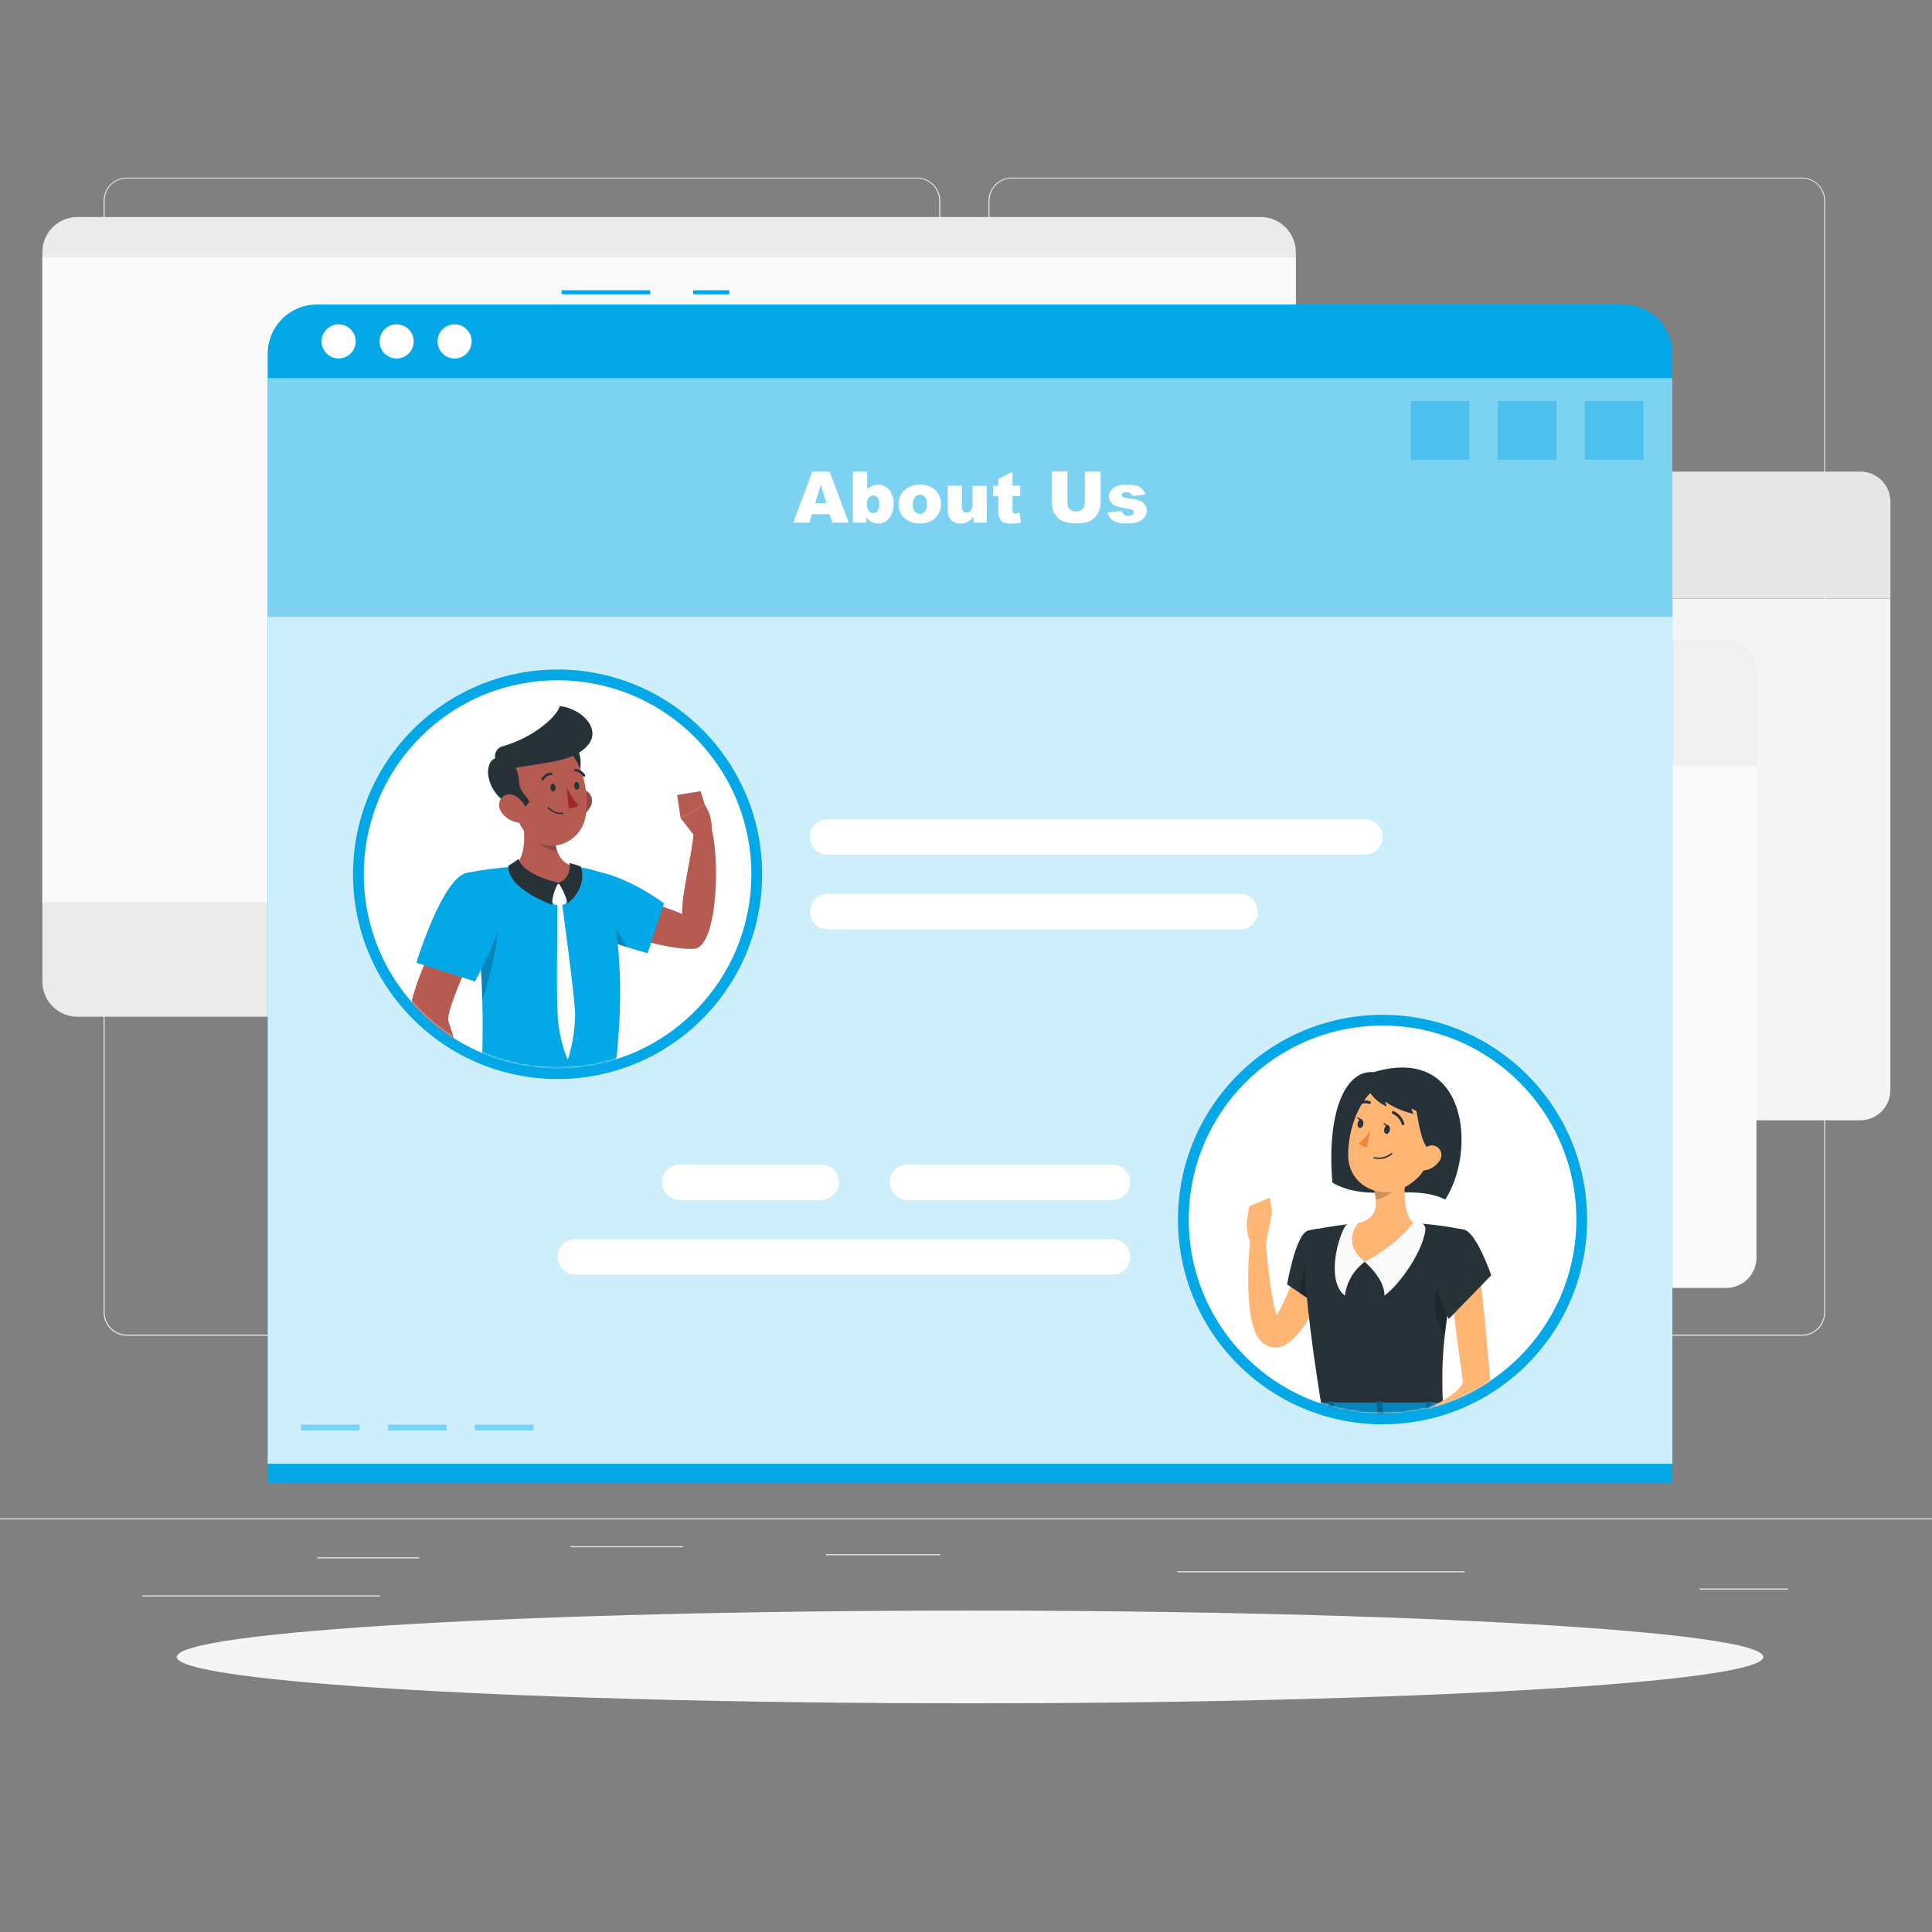 <svg width="1000" height="1000" viewBox="0 0 1000 1000" fill="none" xmlns="http://www.w3.org/2000/svg">
<rect x="0" y="0" width="1000" height="1000" fill="#808080" stroke="none"/>
<g clip-path="url(#clip0_657_1269)">
<path d="M1031.51 785.902H-27.311V786.432H1031.51V785.902Z" fill="#EBEBEB"/>
<path d="M216.918 806.082H164.252V806.612H216.918V806.082Z" fill="#EBEBEB"/>
<path d="M353.506 800.34H295.271V800.87H353.506V800.34Z" fill="#EBEBEB"/>
<path d="M196.694 825.773H73.638V826.303H196.694V825.773Z" fill="#EBEBEB"/>
<path d="M925.419 822.211H879.678V822.741H925.419V822.211Z" fill="#EBEBEB"/>
<path d="M486.685 804.43H427.539V804.96H486.685V804.43Z" fill="#EBEBEB"/>
<path d="M758.104 813.27H609.402V813.799H758.104V813.27Z" fill="#EBEBEB"/>
<path d="M474.572 691.367H65.675C62.472 691.361 59.402 690.084 57.139 687.814C54.876 685.545 53.605 682.47 53.605 679.264V103.927C53.632 100.739 54.916 97.691 57.176 95.445C59.436 93.198 62.49 91.935 65.675 91.93H474.572C477.779 91.93 480.854 93.205 483.122 95.475C485.389 97.744 486.663 100.823 486.663 104.033V679.264C486.663 682.474 485.389 685.552 483.122 687.822C480.854 690.092 477.779 691.367 474.572 691.367ZM65.675 92.354C62.612 92.359 59.677 93.581 57.513 95.751C55.349 97.921 54.134 100.861 54.134 103.927V679.264C54.134 682.329 55.349 685.27 57.513 687.44C59.677 689.61 62.612 690.831 65.675 690.837H474.572C477.636 690.831 480.574 689.61 482.741 687.441C484.908 685.272 486.128 682.331 486.134 679.264V103.927C486.128 100.859 484.908 97.919 482.741 95.749C480.574 93.58 477.636 92.359 474.572 92.354H65.675Z" fill="#EBEBEB"/>
<path d="M932.64 691.367H523.723C520.517 691.361 517.445 690.084 515.179 687.816C512.912 685.547 511.636 682.472 511.631 679.264V103.927C511.664 100.737 512.952 97.689 515.216 95.443C517.479 93.198 520.536 91.935 523.723 91.93H932.64C935.822 91.941 938.87 93.206 941.126 95.452C943.381 97.698 944.662 100.743 944.69 103.927V679.264C944.69 682.466 943.422 685.538 941.163 687.807C938.905 690.076 935.84 691.356 932.64 691.367ZM523.723 92.354C520.658 92.359 517.72 93.58 515.553 95.749C513.386 97.919 512.166 100.859 512.16 103.927V679.264C512.166 682.331 513.386 685.272 515.553 687.441C517.72 689.61 520.658 690.831 523.723 690.837H932.64C935.705 690.831 938.643 689.61 940.81 687.441C942.977 685.272 944.197 682.331 944.203 679.264V103.927C944.197 100.859 942.977 97.919 940.81 95.749C938.643 93.58 935.705 92.359 932.64 92.354H523.723Z" fill="#EBEBEB"/>
<path d="M652.497 112.32H40.137C30.078 112.32 21.925 120.482 21.925 130.549V508.038C21.925 518.105 30.078 526.267 40.137 526.267H652.497C662.555 526.267 670.708 518.105 670.708 508.038V130.549C670.708 120.482 662.555 112.32 652.497 112.32Z" fill="#EBEBEB"/>
<path d="M670.708 133.262H21.925V466.937H670.708V133.262Z" fill="#FAFAFA"/>
<path d="M462.438 259.677C462.449 255.549 464.092 251.592 467.009 248.673C469.925 245.754 473.878 244.109 478.002 244.098H962.943C967.068 244.109 971.02 245.754 973.937 248.673C976.853 251.592 978.497 255.549 978.508 259.677V309.828H462.438V259.677Z" fill="#E6E6E6"/>
<path d="M588.31 288.762C594.813 288.762 600.084 283.485 600.084 276.977C600.084 270.468 594.813 265.191 588.31 265.191C581.808 265.191 576.536 270.468 576.536 276.977C576.536 283.485 581.808 288.762 588.31 288.762Z" fill="white"/>
<path d="M546.593 288.762C553.096 288.762 558.368 283.485 558.368 276.977C558.368 270.468 553.096 265.191 546.593 265.191C540.091 265.191 534.819 270.468 534.819 276.977C534.819 283.485 540.091 288.762 546.593 288.762Z" fill="white"/>
<path d="M504.896 288.762C511.399 288.762 516.67 283.485 516.67 276.977C516.67 270.468 511.399 265.191 504.896 265.191C498.394 265.191 493.122 270.468 493.122 276.977C493.122 283.485 498.394 288.762 504.896 288.762Z" fill="white"/>
<path d="M962.88 579.875H477.939C473.814 579.864 469.862 578.219 466.945 575.3C464.029 572.38 462.385 568.424 462.374 564.296V309.938H978.445V564.296C978.433 568.424 976.79 572.38 973.873 575.3C970.957 578.219 967.004 579.864 962.88 579.875Z" fill="#F5F5F5"/>
<path d="M393.148 346.435C393.16 342.306 394.803 338.35 397.72 335.431C400.636 332.512 404.589 330.867 408.713 330.855H893.654C897.779 330.867 901.731 332.512 904.648 335.431C907.564 338.35 909.208 342.306 909.219 346.435V396.586H393.148V346.435Z" fill="#F0F0F0"/>
<path d="M519 375.516C525.502 375.516 530.774 370.239 530.774 363.731C530.774 357.222 525.502 351.945 519 351.945C512.497 351.945 507.226 357.222 507.226 363.731C507.226 370.239 512.497 375.516 519 375.516Z" fill="#E6E6E6"/>
<path d="M477.282 375.516C483.785 375.516 489.056 370.239 489.056 363.731C489.056 357.222 483.785 351.945 477.282 351.945C470.779 351.945 465.508 357.222 465.508 363.731C465.508 370.239 470.779 375.516 477.282 375.516Z" fill="#E6E6E6"/>
<path d="M435.586 375.516C442.088 375.516 447.36 370.239 447.36 363.731C447.36 357.222 442.088 351.945 435.586 351.945C429.083 351.945 423.812 357.222 423.812 363.731C423.812 370.239 429.083 375.516 435.586 375.516Z" fill="#E6E6E6"/>
<path d="M893.569 666.629H408.628C404.504 666.618 400.551 664.973 397.635 662.053C394.718 659.134 393.075 655.178 393.063 651.049V396.691H909.134V651.049C909.123 655.178 907.479 659.134 904.563 662.053C901.646 664.973 897.694 666.618 893.569 666.629Z" fill="#FAFAFA"/>
<path d="M323.838 433.193C323.849 429.064 325.492 425.108 328.409 422.189C331.326 419.269 335.278 417.624 339.403 417.613H824.344C828.468 417.624 832.421 419.269 835.337 422.189C838.254 425.108 839.897 429.064 839.908 433.193V483.344H323.838V433.193Z" fill="#FAFAFA"/>
<path d="M449.689 462.274C456.192 462.274 461.463 456.997 461.463 450.488C461.463 443.98 456.192 438.703 449.689 438.703C443.186 438.703 437.915 443.98 437.915 450.488C437.915 456.997 443.186 462.274 449.689 462.274Z" fill="#F0F0F0"/>
<path d="M407.971 462.274C414.474 462.274 419.745 456.997 419.745 450.488C419.745 443.98 414.474 438.703 407.971 438.703C401.469 438.703 396.197 443.98 396.197 450.488C396.197 456.997 401.469 462.274 407.971 462.274Z" fill="#F0F0F0"/>
<path d="M366.275 462.274C372.778 462.274 378.049 456.997 378.049 450.488C378.049 443.98 372.778 438.703 366.275 438.703C359.772 438.703 354.501 443.98 354.501 450.488C354.501 456.997 359.772 462.274 366.275 462.274Z" fill="#F0F0F0"/>
<path d="M824.259 753.387H339.318C335.193 753.375 331.241 751.73 328.324 748.811C325.408 745.892 323.764 741.936 323.753 737.807V483.449H839.824V737.807C839.812 741.936 838.169 745.892 835.252 748.811C832.336 751.73 828.383 753.375 824.259 753.387Z" fill="#E6E6E6"/>
<path d="M502.1 881.626C728.863 881.626 912.691 870.883 912.691 857.631C912.691 844.379 728.863 833.637 502.1 833.637C275.337 833.637 91.51 844.379 91.51 857.631C91.51 870.883 275.337 881.626 502.1 881.626Z" fill="#F5F5F5"/>
<path d="M377.5 150.219H358.801V152.338H377.5V150.219Z" fill="#05A8E7"/>
<path d="M336.587 150.219H290.697V152.338H336.587V150.219Z" fill="#05A8E7"/>
<path d="M163.977 157.637H840.227C846.966 157.637 853.43 160.317 858.195 165.087C862.961 169.857 865.638 176.327 865.638 183.073V767.503H138.565V183.073C138.565 176.327 141.243 169.857 146.008 165.087C150.774 160.317 157.238 157.637 163.977 157.637Z" fill="#05A8E7"/>
<path opacity="0.8" d="M865.617 195.793H138.565V757.628H865.617V195.793Z" fill="white"/>
<path opacity="0.4" d="M865.617 195.793H138.565V319.305H865.617V195.793Z" fill="#05A8E7"/>
<path opacity="0.4" d="M850.624 207.598H820.278V237.972H850.624V207.598Z" fill="#05A8E7"/>
<path opacity="0.4" d="M805.603 207.598H775.257V237.972H805.603V207.598Z" fill="#05A8E7"/>
<path opacity="0.4" d="M760.582 207.598H730.236V237.972H760.582V207.598Z" fill="#05A8E7"/>
<path opacity="0.4" d="M276.128 737.363H245.782V740.416H276.128V737.363Z" fill="#05A8E7"/>
<path opacity="0.4" d="M231.107 737.363H200.761V740.416H231.107V737.363Z" fill="#05A8E7"/>
<path opacity="0.4" d="M186.085 737.363H155.739V740.416H186.085V737.363Z" fill="#05A8E7"/>
<path d="M429.445 266.163H420.191L418.9 270.53H410.577L420.488 244.098H429.403L439.314 270.53H430.843L429.445 266.163ZM427.751 260.461L424.85 250.902L421.949 260.419L427.751 260.461Z" fill="white"/>
<path d="M441.452 244.098H448.864V253.255C449.557 252.51 450.402 251.925 451.342 251.538C452.324 251.14 453.374 250.938 454.433 250.944C455.522 250.919 456.603 251.132 457.602 251.567C458.6 252.003 459.492 252.651 460.215 253.467C461.86 255.501 462.676 258.083 462.502 260.695C462.542 262.584 462.188 264.461 461.464 266.206C460.87 267.659 459.86 268.905 458.563 269.788C457.343 270.567 455.923 270.973 454.476 270.954C453.248 270.967 452.034 270.684 450.939 270.127C449.909 269.5 449.016 268.671 448.313 267.689V270.53H441.452V244.098ZM448.8 260.906C448.698 262.172 449.026 263.434 449.732 264.489C450.015 264.839 450.373 265.12 450.781 265.311C451.188 265.502 451.633 265.598 452.083 265.591C452.496 265.581 452.902 265.477 453.269 265.286C453.636 265.095 453.955 264.822 454.2 264.489C454.893 263.398 455.206 262.109 455.09 260.822C455.178 259.647 454.873 258.476 454.222 257.494C453.973 257.167 453.653 256.902 453.286 256.718C452.918 256.534 452.514 256.437 452.104 256.434C451.641 256.417 451.18 256.508 450.757 256.699C450.335 256.891 449.962 257.177 449.669 257.536C448.991 258.522 448.683 259.716 448.8 260.906Z" fill="white"/>
<path d="M465.106 261.013C465.068 259.667 465.312 258.329 465.823 257.084C466.334 255.839 467.099 254.715 468.071 253.785C469.146 252.801 470.405 252.041 471.775 251.546C473.146 251.051 474.6 250.832 476.055 250.902C477.655 250.789 479.261 251.031 480.758 251.61C482.255 252.189 483.606 253.09 484.716 254.251C486.341 256.222 487.184 258.723 487.083 261.277C486.981 263.831 485.942 266.257 484.165 268.092C483.066 269.074 481.783 269.828 480.391 270.312C478.999 270.796 477.525 271 476.055 270.911C473.374 271.032 470.736 270.207 468.601 268.58C467.477 267.672 466.577 266.517 465.971 265.205C465.365 263.892 465.069 262.458 465.106 261.013ZM472.455 261.013C472.354 262.359 472.721 263.699 473.492 264.807C473.814 265.183 474.214 265.485 474.664 265.692C475.113 265.899 475.602 266.006 476.097 266.006C476.592 266.006 477.081 265.899 477.531 265.692C477.98 265.485 478.38 265.183 478.702 264.807C479.477 263.67 479.836 262.299 479.718 260.928C479.843 259.637 479.522 258.343 478.808 257.261C478.502 256.881 478.115 256.575 477.675 256.366C477.235 256.157 476.754 256.05 476.266 256.053C475.76 256.039 475.258 256.143 474.799 256.357C474.34 256.57 473.936 256.887 473.619 257.282C472.809 258.344 472.397 259.657 472.455 260.991V261.013Z" fill="white"/>
<path d="M510.763 270.531H503.923V267.436C503.094 268.548 502.04 269.472 500.831 270.15C499.639 270.728 498.323 271.005 496.998 270.955C496.126 271.005 495.252 270.87 494.435 270.56C493.618 270.249 492.875 269.77 492.255 269.153C490.99 267.584 490.376 265.588 490.54 263.579V251.391H497.867V261.989C497.778 262.894 498.011 263.802 498.523 264.554C498.761 264.813 499.054 265.016 499.38 265.148C499.706 265.28 500.057 265.337 500.408 265.317C500.815 265.322 501.218 265.232 501.586 265.056C501.953 264.88 502.275 264.621 502.525 264.299C503.207 263.221 503.505 261.944 503.373 260.675V251.475H510.7L510.763 270.531Z" fill="white"/>
<path d="M524.062 244.098V251.389H528.085V256.752H524.062V263.62C524.01 264.174 524.09 264.734 524.295 265.252C524.427 265.457 524.614 265.622 524.835 265.727C525.056 265.831 525.301 265.873 525.544 265.845C526.318 265.804 527.082 265.647 527.81 265.379L528.361 270.445C526.693 270.827 524.989 271.026 523.278 271.038C521.901 271.126 520.522 270.886 519.255 270.339C518.386 269.878 517.705 269.128 517.328 268.219C516.83 266.725 516.622 265.15 516.714 263.577V256.837H514.003V251.474H516.714V247.955L524.062 244.098Z" fill="white"/>
<path d="M561.544 244.097H569.676V259.846C569.689 261.352 569.445 262.85 568.956 264.276C568.477 265.641 567.695 266.88 566.669 267.9C565.742 268.827 564.631 269.55 563.408 270.02C561.566 270.635 559.632 270.929 557.69 270.889C556.274 270.886 554.859 270.794 553.455 270.613C552.137 270.494 550.853 270.135 549.664 269.554C548.583 268.985 547.625 268.207 546.848 267.264C546.062 266.388 545.47 265.355 545.111 264.233C544.649 262.786 544.4 261.28 544.37 259.761V244.012H552.502V260.142C552.467 260.755 552.554 261.368 552.758 261.946C552.961 262.525 553.277 263.057 553.688 263.512C554.131 263.929 554.655 264.25 555.226 264.458C555.798 264.666 556.405 264.755 557.012 264.721C557.615 264.761 558.22 264.677 558.788 264.473C559.357 264.268 559.877 263.949 560.316 263.534C560.736 263.079 561.059 262.545 561.267 261.962C561.474 261.379 561.561 260.76 561.523 260.142L561.544 244.097Z" fill="white"/>
<path d="M573.297 265.211L580.582 264.533C580.787 265.267 581.226 265.914 581.831 266.377C582.464 266.776 583.201 266.976 583.949 266.949C584.761 267.004 585.568 266.78 586.236 266.313C586.43 266.187 586.589 266.014 586.7 265.811C586.811 265.607 586.87 265.379 586.871 265.148C586.867 264.885 586.787 264.628 586.641 264.41C586.494 264.192 586.287 264.021 586.045 263.918C585.023 263.555 583.965 263.299 582.89 263.155C581.094 262.895 579.323 262.484 577.596 261.926C576.599 261.54 575.732 260.878 575.097 260.018C574.409 259.135 574.043 258.043 574.059 256.923C574.041 255.747 574.43 254.601 575.16 253.68C575.956 252.708 577.004 251.975 578.189 251.561C579.863 251.058 581.608 250.829 583.356 250.882C585.059 250.822 586.763 251.001 588.417 251.412C589.439 251.729 590.369 252.289 591.127 253.044C591.933 253.897 592.553 254.907 592.949 256.012L585.982 256.69C585.857 256.146 585.541 255.665 585.092 255.334C584.461 254.932 583.722 254.733 582.975 254.761C582.342 254.71 581.71 254.866 581.175 255.206C581 255.328 580.857 255.49 580.758 255.678C580.658 255.866 580.605 256.075 580.603 256.287C580.603 256.516 580.672 256.739 580.801 256.928C580.929 257.117 581.111 257.263 581.323 257.347C582.335 257.697 583.389 257.911 584.457 257.983C586.315 258.124 588.146 258.517 589.899 259.149C590.997 259.573 591.947 260.31 592.631 261.269C593.242 262.153 593.567 263.204 593.563 264.279C593.547 265.426 593.201 266.544 592.567 267.5C591.789 268.631 590.69 269.502 589.412 270.002C587.535 270.687 585.542 270.996 583.546 270.913C580.972 271.121 578.391 270.607 576.092 269.429C574.648 268.44 573.646 266.927 573.297 265.211Z" fill="white"/>
<path d="M288.601 558.504C347.078 558.504 394.483 511.054 394.483 452.522C394.483 393.989 347.078 346.539 288.601 346.539C230.124 346.539 182.719 393.989 182.719 452.522C182.719 511.054 230.124 558.504 288.601 558.504Z" fill="#05A8E7"/>
<path d="M359.533 523.519C398.708 484.307 398.708 420.732 359.533 381.52C320.359 342.309 256.844 342.309 217.669 381.52C178.495 420.732 178.495 484.307 217.669 523.519C256.844 562.73 320.359 562.73 359.533 523.519Z" fill="white"/>
<mask id="mask0_657_1269" style="mask-type:luminance" maskUnits="userSpaceOnUse" x="188" y="352" width="201" height="201">
<path d="M359.533 523.519C398.708 484.307 398.708 420.732 359.533 381.52C320.359 342.309 256.844 342.309 217.669 381.52C178.495 420.732 178.495 484.307 217.669 523.519C256.844 562.73 320.359 562.73 359.533 523.519Z" fill="white"/>
</mask>
<g mask="url(#mask0_657_1269)">
<path d="M293.726 473.463L302.196 455.828C302.196 455.828 346.413 469.818 353.02 473.061C352.85 461.996 358.483 441.266 359.097 429.905C360.77 428.315 364.815 424.309 366.911 424.457C373.264 439.295 371.888 490.166 359.394 491.078C339.424 492.35 293.726 473.463 293.726 473.463Z" fill="#B55B52"/>
<path d="M288.22 470.709C293.323 482.685 335.231 493.347 335.231 493.347L343.702 467.572C343.702 467.572 327.735 455.448 311.154 451.526C294.191 447.478 282.587 457.567 288.22 470.709Z" fill="#05A8E7"/>
<path opacity="0.2" d="M288.961 472.105C293.937 479.63 312.446 486.455 324.495 490.25C316.469 474.649 305.648 466.043 288.961 472.105Z" fill="black"/>
<path d="M359.055 432.151L352.3 423.481L364.794 416.508C367.254 420.23 368.517 424.616 368.415 429.077L359.055 432.151Z" fill="#B55B52"/>
<path d="M350.458 411.483L362.634 409.512L364.794 416.507L352.3 423.48L350.458 411.483Z" fill="#B55B52"/>
<path d="M312.17 452.396C312.17 452.396 329.238 493.517 315.855 570.142H249.149C248.365 558.951 254.062 504.433 241.991 451.696C250.011 450.132 258.125 449.099 266.281 448.602C276.585 448.008 286.915 448.008 297.219 448.602C308.019 449.598 312.17 452.396 312.17 452.396Z" fill="#05A8E7"/>
<path opacity="0.2" d="M258.107 464.687C259.547 473.378 257.324 494.129 249.637 518.102C249.255 497.559 247.073 477.09 243.114 456.929C247.985 456.336 256.752 456.505 258.107 464.687Z" fill="black"/>
<path d="M269.606 419.645C271.724 429.607 273.079 441.964 266.281 448.599C266.281 448.599 270.517 458.71 289.025 458.71C305.966 458.71 297.22 448.599 297.22 448.599C286.06 445.949 286.293 432.214 288.051 424.456L269.606 419.645Z" fill="#B55B52"/>
<path d="M289.893 457.904L293.916 462.355C294.052 462.509 294.147 462.695 294.191 462.895C294.236 463.095 294.229 463.303 294.17 463.5L292.879 467.421C292.806 467.636 292.67 467.825 292.489 467.961C292.307 468.097 292.089 468.175 291.862 468.184L287.627 468.396C287.422 468.409 287.218 468.367 287.036 468.274C286.853 468.18 286.699 468.04 286.589 467.867L283.985 464.072C283.832 463.867 283.749 463.618 283.749 463.362C283.749 463.106 283.832 462.857 283.985 462.652L288.22 457.904C288.442 457.683 288.743 457.559 289.056 457.559C289.37 457.559 289.671 457.683 289.893 457.904Z" fill="white"/>
<path d="M289.025 456.932C286.971 460.374 285.834 464.286 285.721 468.293C285.721 468.293 262.427 460.111 263.126 448.114C263.126 448.114 266.366 446.164 268.42 444.574C268.42 444.574 269.394 452.141 289.025 456.932Z" fill="#263238"/>
<path d="M289.024 456.931C291.223 460.156 292.836 463.744 293.789 467.529C293.789 467.529 304.123 460.407 300.671 448.558C298.731 447.78 296.735 447.15 294.7 446.672C294.7 446.672 296.267 454.387 289.024 456.931Z" fill="#263238"/>
<path d="M290.91 467.572C290.91 467.572 297.538 516.324 297.686 524.803C297.596 532.828 296.333 540.798 293.938 548.458C293.938 548.458 289.385 539.831 288.601 524.442C287.818 509.053 288.771 476.199 288.432 467.551L290.91 467.572Z" fill="white"/>
<path opacity="0.2" d="M288.05 424.477C286.687 429.87 286.848 435.535 288.516 440.841C286.793 440.574 285.117 440.06 283.54 439.315C277.187 436.347 273.989 431.705 270.622 424.816C270.326 423.036 269.987 421.319 269.627 419.645L288.05 424.477Z" fill="black"/>
<path d="M305.606 417.482C304.853 418.969 303.809 420.289 302.536 421.363C301.262 422.437 299.786 423.244 298.194 423.735C293.959 424.986 291.651 421.107 292.71 416.974C293.684 413.243 296.945 408.114 301.392 408.643C302.347 408.788 303.252 409.164 304.027 409.739C304.803 410.315 305.426 411.072 305.842 411.944C306.258 412.816 306.454 413.777 306.412 414.742C306.371 415.708 306.095 416.649 305.606 417.482Z" fill="#B55B52"/>
<path opacity="0.2" d="M305.606 417.482C304.853 418.969 303.809 420.289 302.536 421.363C301.262 422.437 299.786 423.244 298.194 423.735C293.959 424.986 291.651 421.107 292.71 416.974C293.684 413.243 296.945 408.114 301.392 408.643C302.347 408.788 303.252 409.164 304.027 409.739C304.803 410.315 305.426 411.072 305.842 411.944C306.258 412.816 306.454 413.777 306.412 414.742C306.371 415.708 306.095 416.649 305.606 417.482Z" fill="black"/>
<path d="M293.324 408.856C297.559 412.735 305.289 391.454 296.627 385.54C287.966 379.626 284.938 387.66 285.086 392.556C285.234 397.453 286.929 403.112 293.324 408.856Z" fill="#263238"/>
<path d="M264.396 405.273C266.386 418.754 266.874 426.745 274.222 433.252C285.255 443.024 301.201 435.69 303.212 421.955C305.034 409.576 301.476 389.588 287.944 385.073C284.981 384.065 281.807 383.846 278.733 384.439C275.66 385.033 272.795 386.416 270.418 388.455C268.042 390.493 266.237 393.116 265.181 396.065C264.125 399.014 263.854 402.188 264.396 405.273Z" fill="#B55B52"/>
<path d="M263.55 416.721C265.879 418.226 269.077 422.296 273.884 415.089C273.884 413.224 269.162 410.086 268.802 405.678C268.378 400.548 267.256 395.079 263.105 393.278C253.639 389.038 251.903 397.178 252.834 402.053C253.766 406.928 256.329 411.994 263.55 416.721Z" fill="#263238"/>
<path d="M262.279 398.025C284.62 394.549 297.813 393.786 304.526 385.413C311.239 377.04 300.926 366.675 289.702 365.488C288.898 369.855 277.526 381.343 260.055 386.324C259.083 386.592 258.208 387.135 257.535 387.887C256.862 388.639 256.42 389.569 256.262 390.567C256.103 391.564 256.235 392.585 256.641 393.51C257.047 394.434 257.71 395.221 258.552 395.778C260.691 397.156 262.279 398.025 262.279 398.025Z" fill="#263238"/>
<path d="M259.674 420.622C261.709 423.389 264.754 425.24 268.145 425.772C272.571 426.451 274.159 422.317 272.38 418.375C270.792 414.814 266.578 410.193 262.385 411.316C258.192 412.44 257.197 417.209 259.674 420.622Z" fill="#B55B52"/>
<path d="M284.959 407.754C284.959 408.856 285.721 409.725 286.42 409.662C287.119 409.598 287.627 408.687 287.542 407.542C287.458 406.397 286.801 405.592 286.081 405.634C285.361 405.677 284.874 406.567 284.959 407.754Z" fill="#263238"/>
<path d="M297.241 406.842C297.347 407.944 298.003 408.792 298.702 408.75C299.401 408.707 299.909 407.774 299.824 406.63C299.739 405.485 299.062 404.659 298.363 404.722C297.664 404.786 297.156 405.74 297.241 406.842Z" fill="#263238"/>
<path d="M293.387 407.754C294.976 411.041 296.998 414.099 299.401 416.847C298.703 417.435 297.882 417.86 297 418.091C296.117 418.322 295.194 418.353 294.297 418.183L293.387 407.754Z" fill="#A02724"/>
<path d="M291.396 421.342C291.437 421.34 291.477 421.329 291.514 421.31C291.55 421.291 291.582 421.265 291.608 421.233C291.634 421.201 291.653 421.164 291.664 421.125C291.675 421.085 291.677 421.044 291.672 421.003C291.669 420.961 291.658 420.92 291.639 420.883C291.621 420.845 291.595 420.812 291.564 420.784C291.532 420.757 291.496 420.736 291.456 420.722C291.416 420.709 291.374 420.703 291.333 420.706C289.97 420.821 288.599 420.615 287.33 420.103C286.061 419.591 284.93 418.789 284.027 417.76C284.002 417.727 283.97 417.698 283.935 417.677C283.899 417.656 283.859 417.642 283.818 417.636C283.776 417.63 283.734 417.632 283.694 417.643C283.653 417.653 283.615 417.671 283.582 417.696C283.549 417.721 283.521 417.753 283.499 417.789C283.478 417.825 283.464 417.864 283.458 417.906C283.452 417.947 283.455 417.989 283.465 418.03C283.475 418.07 283.494 418.108 283.519 418.142C284.479 419.268 285.697 420.146 287.067 420.703C288.438 421.26 289.923 421.48 291.396 421.342Z" fill="#263238"/>
<path d="M280.914 403.895C281.011 403.892 281.107 403.866 281.192 403.818C281.277 403.77 281.349 403.701 281.401 403.619C281.804 402.925 282.369 402.339 283.048 401.911C283.726 401.483 284.498 401.225 285.297 401.16C285.382 401.163 285.466 401.149 285.544 401.118C285.622 401.087 285.694 401.04 285.753 400.981C285.813 400.921 285.859 400.85 285.89 400.771C285.921 400.693 285.936 400.609 285.933 400.524C285.933 400.35 285.864 400.183 285.74 400.06C285.617 399.936 285.45 399.867 285.276 399.867C284.265 399.926 283.284 400.233 282.42 400.762C281.555 401.291 280.834 402.024 280.321 402.898C280.275 402.97 280.244 403.051 280.23 403.135C280.215 403.219 280.218 403.305 280.238 403.388C280.258 403.472 280.294 403.55 280.345 403.618C280.395 403.687 280.459 403.745 280.533 403.789C280.586 403.831 280.647 403.862 280.713 403.88C280.778 403.898 280.847 403.903 280.914 403.895Z" fill="#263238"/>
<path d="M302.387 402.051L302.641 401.945C302.714 401.898 302.777 401.837 302.826 401.764C302.874 401.692 302.907 401.611 302.923 401.526C302.939 401.44 302.937 401.353 302.918 401.268C302.899 401.183 302.862 401.103 302.811 401.033C302.262 400.164 301.516 399.439 300.632 398.915C299.748 398.392 298.753 398.086 297.728 398.023C297.643 398.023 297.559 398.04 297.48 398.074C297.402 398.107 297.331 398.156 297.272 398.217C297.212 398.278 297.166 398.351 297.135 398.431C297.105 398.51 297.09 398.595 297.093 398.681C297.099 398.851 297.17 399.013 297.293 399.132C297.415 399.25 297.579 399.317 297.75 399.316C298.562 399.377 299.348 399.629 300.044 400.053C300.74 400.477 301.325 401.06 301.752 401.754C301.824 401.854 301.92 401.933 302.031 401.985C302.142 402.037 302.265 402.06 302.387 402.051Z" fill="#263238"/>
<path d="M234.326 469.773L251.479 479.863C251.479 479.863 229.836 522.256 232.187 528.869C235.385 537.772 240.234 557.336 245.909 567.023C245.359 569.143 242.182 574.293 240.319 575.247C226.681 566.09 211.752 536.097 211.794 527.534C211.985 508.097 234.326 469.773 234.326 469.773Z" fill="#B55B52"/>
<path d="M241.992 451.696C229.159 453.561 215.5 498.328 215.5 498.328L245.867 508.015C251.28 497.852 255.972 487.319 259.907 476.496C265.54 459.963 255.756 449.682 241.992 451.696Z" fill="#05A8E7"/>
</g>
<path d="M715.603 737.235C774.08 737.235 821.485 689.785 821.485 631.252C821.485 572.72 774.08 525.27 715.603 525.27C657.126 525.27 609.721 572.72 609.721 631.252C609.721 689.785 657.126 737.235 715.603 737.235Z" fill="#05A8E7"/>
<path d="M715.603 731.659C771.004 731.659 815.916 686.705 815.916 631.252C815.916 575.798 771.004 530.844 715.603 530.844C660.202 530.844 615.29 575.798 615.29 631.252C615.29 686.705 660.202 731.659 715.603 731.659Z" fill="white"/>
<mask id="mask1_657_1269" style="mask-type:luminance" maskUnits="userSpaceOnUse" x="615" y="530" width="201" height="202">
<path d="M715.603 731.659C771.004 731.659 815.916 686.705 815.916 631.252C815.916 575.798 771.004 530.844 715.603 530.844C660.202 530.844 615.29 575.798 615.29 631.252C615.29 686.705 660.202 731.659 715.603 731.659Z" fill="white"/>
</mask>
<g mask="url(#mask1_657_1269)">
<path d="M710.986 554.945C695.93 553.589 686.549 576.777 689.683 612.176C708.742 623.007 730.575 612.176 748.045 620.887C764.203 596.151 759.904 540.362 710.986 554.945Z" fill="#263238"/>
<path d="M687.481 657.408C685.317 665.45 682.271 673.227 678.396 680.597C676.31 684.63 673.705 688.372 670.646 691.726C669.749 692.69 668.779 693.583 667.745 694.396C666.121 695.798 664.18 696.78 662.09 697.258C660.481 697.587 658.816 697.514 657.241 697.046C655.841 696.619 654.548 695.896 653.45 694.926C652.069 693.681 650.947 692.176 650.147 690.496C649.1 688.243 648.326 685.874 647.839 683.438C647.382 681.339 647.043 679.216 646.822 677.079C646.356 672.839 646.145 668.897 646.081 664.87C645.964 656.906 646.325 648.943 647.161 641.023L654.954 641.172C655.632 648.803 656.415 656.518 657.41 664.022C657.94 667.773 658.533 671.504 659.295 675.065C659.676 676.824 660.121 678.562 660.587 680.152C660.968 681.528 661.516 682.852 662.217 684.095C662.45 684.476 662.747 684.688 662.387 684.286C662.022 683.971 661.597 683.733 661.138 683.586C660.5 683.389 659.825 683.345 659.168 683.459C658.215 683.628 658.152 683.904 658.533 683.459C658.979 683.005 659.396 682.524 659.782 682.018C661.713 679.376 663.354 676.533 664.674 673.539C666.218 670.271 667.589 666.925 668.782 663.513C670.053 660.1 671.239 656.433 672.276 653.127L687.481 657.408Z" fill="#FFB573"/>
<path d="M677.02 636.999C670.667 638.631 666.22 664.787 666.22 664.787L690.509 681.321C690.509 681.321 700.504 650.31 695.613 643.315C690.721 636.32 686.337 634.561 677.02 636.999Z" fill="#263238"/>
<path opacity="0.2" d="M677.591 642.848L672.699 669.216L682.546 675.893L677.591 642.848Z" fill="black"/>
<path d="M655.292 643.355L658.511 627.098L645.594 630.849C645.594 630.849 644.323 642.105 649.532 645.814L655.292 643.355Z" fill="#FFB573"/>
<path d="M657.22 619.953L646.547 624.383L645.594 630.848L658.511 627.096L657.22 619.953Z" fill="#FFB573"/>
<path d="M677.02 636.999C677.02 636.999 669.672 639.606 684.389 730.115H746.966C745.928 704.679 745.886 688.888 758.062 636.554C749.299 634.751 740.417 633.582 731.486 633.056C722.025 632.377 712.528 632.377 703.067 633.056C690.869 634.18 677.02 636.999 677.02 636.999Z" fill="#263238"/>
<path opacity="0.2" d="M752.916 657.281C747.241 658.68 741.989 664.891 742.625 676.358C742.978 681.547 744.792 686.529 747.855 690.729C748.85 681.954 750.523 671.758 753.192 658.744L752.916 657.281Z" fill="black"/>
<path d="M706.37 653.126C706.37 653.126 716.62 661.605 716.62 670.571C725.09 664.318 736.631 647.255 737.796 636.424C737.837 635.985 737.788 635.542 737.653 635.122C737.518 634.703 737.299 634.315 737.01 633.982C736.721 633.649 736.368 633.378 735.972 633.186C735.575 632.994 735.144 632.884 734.704 632.863C733.936 632.811 733.173 632.712 732.417 632.566C732.098 632.498 731.768 632.505 731.452 632.586C731.136 632.667 730.843 632.819 730.596 633.032L706.37 653.126Z" fill="#FAFAFA"/>
<path d="M706.37 653.129C703.578 655.199 701.229 657.81 699.465 660.807C697.7 663.804 696.556 667.125 696.1 670.573C687.46 664.215 691.039 644.65 695.846 635.408C696.223 634.687 696.772 634.071 697.445 633.612C698.117 633.154 698.891 632.868 699.7 632.78C700.949 632.632 701.923 632.462 702.559 632.335C702.673 632.311 702.791 632.31 702.906 632.334C703.021 632.357 703.129 632.405 703.225 632.472C703.32 632.54 703.401 632.627 703.461 632.727C703.521 632.828 703.56 632.939 703.575 633.056L706.37 653.129Z" fill="#FAFAFA"/>
<path d="M728.69 601.027C726.911 610.184 725.111 626.951 731.507 633.055C724.572 641.372 716.029 648.2 706.391 653.128C693.685 642.975 703.088 633.055 703.088 633.055C713.295 630.618 713.02 623.051 711.241 615.928L728.69 601.027Z" fill="#FFB573"/>
<path opacity="0.2" d="M721.553 607.109L711.24 615.927C711.671 617.581 711.962 619.269 712.108 620.972C716.005 620.421 722.125 617.093 722.972 612.854C722.985 610.85 722.497 608.876 721.553 607.109Z" fill="black"/>
<path d="M744.001 586.315C739.766 601.025 738.305 607.342 729.072 613.34C715.201 622.328 698.069 613.912 697.815 598.227C697.582 584.11 704.549 562.426 720.453 559.734C723.957 559.125 727.558 559.422 730.915 560.598C734.272 561.773 737.272 563.789 739.632 566.452C741.991 569.115 743.631 572.338 744.396 575.815C745.161 579.291 745.025 582.906 744.001 586.315Z" fill="#FFB573"/>
<path d="M732.714 572.604C735.297 587.293 736.293 592.973 741.481 596.768C746.669 600.562 751.497 583.138 747.664 576.44C743.832 569.742 732.714 572.604 732.714 572.604Z" fill="#263238"/>
<path d="M708.318 558.824C705.205 562.512 711.601 570.227 717.805 572.75C717.424 571.94 717.146 571.086 716.979 570.206C721.46 573.272 726.495 575.432 731.803 576.565C731.205 575.806 730.804 574.91 730.638 573.958C730.638 573.237 745.928 583.369 748.151 576.078C750.375 568.786 742.794 559.248 731.21 556.195C721.342 553.715 712.151 554.266 708.318 558.824Z" fill="#263238"/>
<path d="M719.351 585.003C719.097 586.212 718.229 587.123 717.424 586.869C716.62 586.614 716.217 585.576 716.493 584.346C716.768 583.117 717.615 582.227 718.42 582.481C719.224 582.735 719.627 583.689 719.351 585.003Z" fill="#263238"/>
<path d="M705.65 581.949C705.375 583.157 704.507 584.068 703.723 583.814C702.94 583.56 702.495 582.521 702.77 581.292C703.046 580.062 703.893 579.172 704.697 579.426C705.502 579.681 705.904 580.719 705.65 581.949Z" fill="#263238"/>
<path d="M705.036 579.575L702.305 578.07C702.305 578.07 703.279 580.677 705.036 579.575Z" fill="#263238"/>
<path d="M709.377 585.066C707.685 587.593 705.654 589.875 703.342 591.849C703.87 592.444 704.524 592.913 705.257 593.221C705.99 593.529 706.783 593.669 707.577 593.63L709.377 585.066Z" fill="#ED893E"/>
<path d="M713.041 599.861C712.429 599.814 711.821 599.729 711.22 599.607C711.126 599.582 711.045 599.522 710.994 599.439C710.942 599.356 710.925 599.257 710.944 599.162C710.954 599.114 710.974 599.068 711.002 599.028C711.03 598.988 711.066 598.954 711.107 598.928C711.149 598.902 711.195 598.885 711.244 598.878C711.292 598.871 711.342 598.874 711.389 598.886C712.889 599.252 714.455 599.261 715.959 598.911C717.463 598.561 718.865 597.863 720.05 596.873C720.121 596.804 720.216 596.766 720.315 596.766C720.414 596.766 720.509 596.804 720.58 596.873C720.642 596.943 720.677 597.033 720.677 597.127C720.677 597.221 720.642 597.311 720.58 597.381C719.549 598.273 718.352 598.951 717.058 599.376C715.764 599.802 714.399 599.967 713.041 599.861Z" fill="#263238"/>
<path d="M744.975 601.007C743.315 603.449 740.757 605.133 737.86 605.691C734.006 606.412 732.418 602.872 733.794 599.332C735.022 596.217 738.495 592.104 742.265 592.974C743.085 593.175 743.842 593.58 744.464 594.152C745.086 594.724 745.554 595.444 745.824 596.245C746.095 597.046 746.158 597.903 746.01 598.735C745.862 599.567 745.506 600.349 744.975 601.007Z" fill="#FFB573"/>
<path d="M726.086 582.33C725.932 582.313 725.789 582.245 725.678 582.138C725.566 582.03 725.494 581.889 725.472 581.736C725.108 580.599 724.514 579.549 723.727 578.652C722.94 577.755 721.977 577.03 720.897 576.522C720.796 576.491 720.703 576.439 720.623 576.369C720.544 576.299 720.48 576.213 720.437 576.116C720.394 576.019 720.372 575.915 720.372 575.809C720.373 575.703 720.396 575.598 720.44 575.502C720.484 575.406 720.549 575.32 720.629 575.251C720.709 575.182 720.803 575.13 720.904 575.1C721.006 575.071 721.112 575.063 721.217 575.078C721.322 575.093 721.422 575.13 721.511 575.187C722.81 575.8 723.963 576.685 724.89 577.782C725.818 578.879 726.5 580.162 726.89 581.545C726.922 581.733 726.88 581.926 726.774 582.084C726.667 582.242 726.504 582.353 726.319 582.393L726.086 582.33Z" fill="#263238"/>
<path d="M702.94 572.22C702.811 572.224 702.683 572.195 702.568 572.136C702.453 572.076 702.355 571.989 702.283 571.881C702.179 571.718 702.142 571.519 702.182 571.329C702.221 571.139 702.334 570.972 702.495 570.864C703.449 570.205 704.547 569.785 705.696 569.637C706.845 569.49 708.013 569.62 709.102 570.016C709.193 570.053 709.275 570.108 709.344 570.177C709.413 570.247 709.467 570.33 709.503 570.421C709.538 570.513 709.555 570.61 709.552 570.708C709.548 570.806 709.525 570.902 709.483 570.991C709.445 571.077 709.389 571.155 709.32 571.22C709.251 571.285 709.17 571.335 709.082 571.369C708.993 571.402 708.899 571.418 708.804 571.415C708.71 571.412 708.617 571.39 708.531 571.351C707.661 571.059 706.736 570.973 705.827 571.102C704.919 571.231 704.054 571.57 703.3 572.093C703.193 572.166 703.069 572.21 702.94 572.22Z" fill="#263238"/>
<path d="M718.737 582.626L716.026 581.121C716.026 581.121 717 583.686 718.737 582.626Z" fill="#263238"/>
<path d="M747.918 726.444L749.506 732.04C749.739 732.485 749.21 732.93 748.49 732.93H684.071C683.499 732.93 683.033 732.634 683.012 732.294L682.44 726.677C682.44 726.296 682.885 725.957 683.499 725.957H746.902C747.099 725.941 747.297 725.978 747.475 726.063C747.654 726.149 747.807 726.28 747.918 726.444Z" fill="#05A8E7"/>
<path opacity="0.2" d="M747.918 726.444L749.506 732.04C749.739 732.485 749.21 732.93 748.49 732.93H684.071C683.499 732.93 683.033 732.634 683.012 732.294L682.44 726.677C682.44 726.296 682.885 725.957 683.499 725.957H746.902C747.099 725.941 747.297 725.978 747.475 726.063C747.654 726.149 747.807 726.28 747.918 726.444Z" fill="black"/>
<path d="M739.279 733.527H740.973C741.312 733.527 741.566 733.358 741.545 733.146L740.74 725.854C740.74 725.642 740.422 725.473 740.084 725.473H738.389C738.051 725.473 737.796 725.642 737.818 725.854L738.622 733.146C738.559 733.358 738.855 733.527 739.279 733.527Z" fill="#05A8E7"/>
<path opacity="0.4" d="M739.279 733.527H740.973C741.312 733.527 741.566 733.358 741.545 733.146L740.74 725.854C740.74 725.642 740.422 725.473 740.084 725.473H738.389C738.051 725.473 737.796 725.642 737.818 725.854L738.622 733.146C738.559 733.358 738.855 733.527 739.279 733.527Z" fill="black"/>
<path d="M688.836 733.527H690.53C690.869 733.527 691.144 733.358 691.123 733.146L690.318 725.854C690.318 725.642 690 725.473 689.662 725.473H687.968C687.629 725.473 687.375 725.642 687.396 725.854L688.179 733.146C688.2 733.358 688.455 733.527 688.836 733.527Z" fill="#05A8E7"/>
<path opacity="0.4" d="M688.836 733.527H690.53C690.869 733.527 691.144 733.358 691.123 733.146L690.318 725.854C690.318 725.642 690 725.473 689.662 725.473H687.968C687.629 725.473 687.375 725.642 687.396 725.854L688.179 733.146C688.2 733.358 688.455 733.527 688.836 733.527Z" fill="black"/>
<path d="M713.867 733.527H715.561C715.9 733.527 716.154 733.358 716.133 733.146L715.349 725.854C715.349 725.642 715.031 725.473 714.693 725.473H712.998C712.66 725.473 712.384 725.642 712.405 725.854L713.21 733.146C713.274 733.358 713.57 733.527 713.867 733.527Z" fill="#05A8E7"/>
<path opacity="0.4" d="M713.867 733.527H715.561C715.9 733.527 716.154 733.358 716.133 733.146L715.349 725.854C715.349 725.642 715.031 725.473 714.693 725.473H712.998C712.66 725.473 712.384 725.642 712.405 725.854L713.21 733.146C713.274 733.358 713.57 733.527 713.867 733.527Z" fill="black"/>
<path d="M765.368 655.141C766.067 660.44 766.617 665.739 767.253 671.038L768.862 686.957C769.434 692.256 769.836 697.555 770.302 702.875L771.043 710.866L771.213 712.859C771.213 713.071 771.213 713.897 771.319 714.47C771.35 715.084 771.35 715.699 771.319 716.314C771.063 718.591 770.342 720.792 769.201 722.779C767.362 725.845 764.929 728.512 762.043 730.621C759.623 732.443 757.059 734.067 754.377 735.475C749.364 738.054 744.161 740.244 738.813 742.025C728.456 745.503 717.832 748.125 707.048 749.868L705.312 742.258C710.246 740.626 715.286 738.952 720.135 737.086C724.984 735.221 729.897 733.377 734.577 731.236C739.19 729.215 743.661 726.885 747.961 724.262C749.932 723.05 751.808 721.69 753.573 720.193C754.948 719.076 756.092 717.7 756.94 716.144C757.124 715.804 757.233 715.428 757.257 715.042L756.897 712.52L755.775 704.592C755.034 699.314 754.208 693.994 753.657 688.737L751.646 672.861C751.074 667.541 750.396 662.263 749.909 656.942L765.368 655.141Z" fill="#FFB573"/>
<path d="M758.062 636.552C764.415 638.46 771.869 660.08 771.869 660.08L749.866 682.697C749.866 682.697 738.6 659.381 741.248 651.347C744.043 642.89 750.904 634.39 758.062 636.552Z" fill="#263238"/>
</g>
<path d="M706.434 442.393H428.387C425.949 442.393 423.612 441.424 421.888 439.699C420.165 437.973 419.196 435.634 419.196 433.194C419.196 431.987 419.434 430.791 419.896 429.677C420.358 428.562 421.036 427.549 421.889 426.696C422.743 425.844 423.756 425.168 424.871 424.708C425.986 424.248 427.181 424.013 428.387 424.016H706.434C708.866 424.016 711.198 424.983 712.918 426.704C714.637 428.425 715.603 430.76 715.603 433.194C715.606 434.401 715.371 435.597 714.911 436.713C714.452 437.829 713.777 438.843 712.925 439.697C712.073 440.552 711.062 441.23 709.948 441.692C708.834 442.155 707.64 442.393 706.434 442.393Z" fill="white"/>
<path d="M641.867 481.034H428.387C427.181 481.036 425.986 480.801 424.871 480.341C423.756 479.881 422.743 479.205 421.889 478.353C421.036 477.5 420.358 476.488 419.896 475.373C419.434 474.258 419.196 473.063 419.196 471.856C419.196 469.416 420.165 467.076 421.888 465.351C423.612 463.625 425.949 462.656 428.387 462.656H641.867C644.304 462.656 646.642 463.625 648.366 465.351C650.089 467.076 651.057 469.416 651.057 471.856C651.057 473.063 650.82 474.258 650.357 475.373C649.895 476.488 649.218 477.5 648.364 478.353C647.511 479.205 646.497 479.881 645.382 480.341C644.267 480.801 643.073 481.036 641.867 481.034Z" fill="white"/>
<path d="M469.745 621.12H575.818C578.255 621.12 580.593 620.15 582.316 618.425C584.04 616.7 585.008 614.36 585.008 611.92C585.008 610.713 584.77 609.518 584.308 608.403C583.846 607.288 583.169 606.275 582.315 605.423C581.461 604.57 580.448 603.895 579.333 603.435C578.218 602.975 577.023 602.739 575.818 602.742H469.745C467.313 602.742 464.98 603.709 463.261 605.43C461.541 607.152 460.575 609.486 460.575 611.92C460.572 613.127 460.808 614.323 461.267 615.439C461.727 616.555 462.402 617.569 463.253 618.424C464.105 619.278 465.117 619.956 466.231 620.419C467.345 620.881 468.539 621.12 469.745 621.12Z" fill="white"/>
<path d="M351.876 621.12H425.062C426.268 621.12 427.462 620.881 428.576 620.419C429.69 619.956 430.702 619.278 431.554 618.424C432.405 617.569 433.08 616.555 433.54 615.439C433.999 614.323 434.235 613.127 434.232 611.92C434.232 609.486 433.266 607.152 431.546 605.43C429.827 603.709 427.494 602.742 425.062 602.742H351.876C349.445 602.742 347.112 603.709 345.393 605.43C343.673 607.152 342.707 609.486 342.707 611.92C342.704 613.127 342.939 614.323 343.399 615.439C343.859 616.555 344.533 617.569 345.385 618.424C346.237 619.278 347.249 619.956 348.363 620.419C349.476 620.881 350.671 621.12 351.876 621.12Z" fill="white"/>
<path d="M297.77 659.76H575.817C577.023 659.763 578.218 659.528 579.333 659.068C580.448 658.608 581.461 657.932 582.315 657.079C583.168 656.227 583.846 655.214 584.308 654.099C584.77 652.984 585.008 651.789 585.008 650.582C585.008 648.142 584.039 645.802 582.316 644.077C580.592 642.352 578.255 641.383 575.817 641.383H297.77C296.564 641.383 295.37 641.621 294.256 642.083C293.142 642.546 292.131 643.224 291.279 644.078C290.427 644.933 289.752 645.947 289.293 647.063C288.833 648.179 288.598 649.375 288.601 650.582C288.601 653.016 289.567 655.351 291.286 657.072C293.006 658.793 295.338 659.76 297.77 659.76Z" fill="white"/>
<path d="M184.095 176.714C184.095 178.463 183.576 180.173 182.605 181.627C181.634 183.081 180.253 184.214 178.639 184.882C177.024 185.55 175.247 185.724 173.534 185.381C171.82 185.039 170.247 184.195 169.013 182.957C167.778 181.718 166.939 180.141 166.601 178.425C166.262 176.709 166.44 174.931 167.112 173.317C167.784 171.702 168.919 170.323 170.374 169.354C171.829 168.386 173.538 167.871 175.285 167.875C177.624 167.881 179.864 168.814 181.516 170.471C183.167 172.128 184.095 174.373 184.095 176.714Z" fill="white"/>
<path d="M205.292 185.553C210.169 185.553 214.123 181.596 214.123 176.714C214.123 171.832 210.169 167.875 205.292 167.875C200.415 167.875 196.462 171.832 196.462 176.714C196.462 181.596 200.415 185.553 205.292 185.553Z" fill="white"/>
<path d="M235.299 185.553C240.176 185.553 244.13 181.596 244.13 176.714C244.13 171.832 240.176 167.875 235.299 167.875C230.422 167.875 226.469 171.832 226.469 176.714C226.469 181.596 230.422 185.553 235.299 185.553Z" fill="white"/>
</g>
<defs>
<clipPath id="clip0_657_1269">
<rect width="1000" height="818" fill="white" transform="translate(0 91)"/>
</clipPath>
</defs>
</svg>

